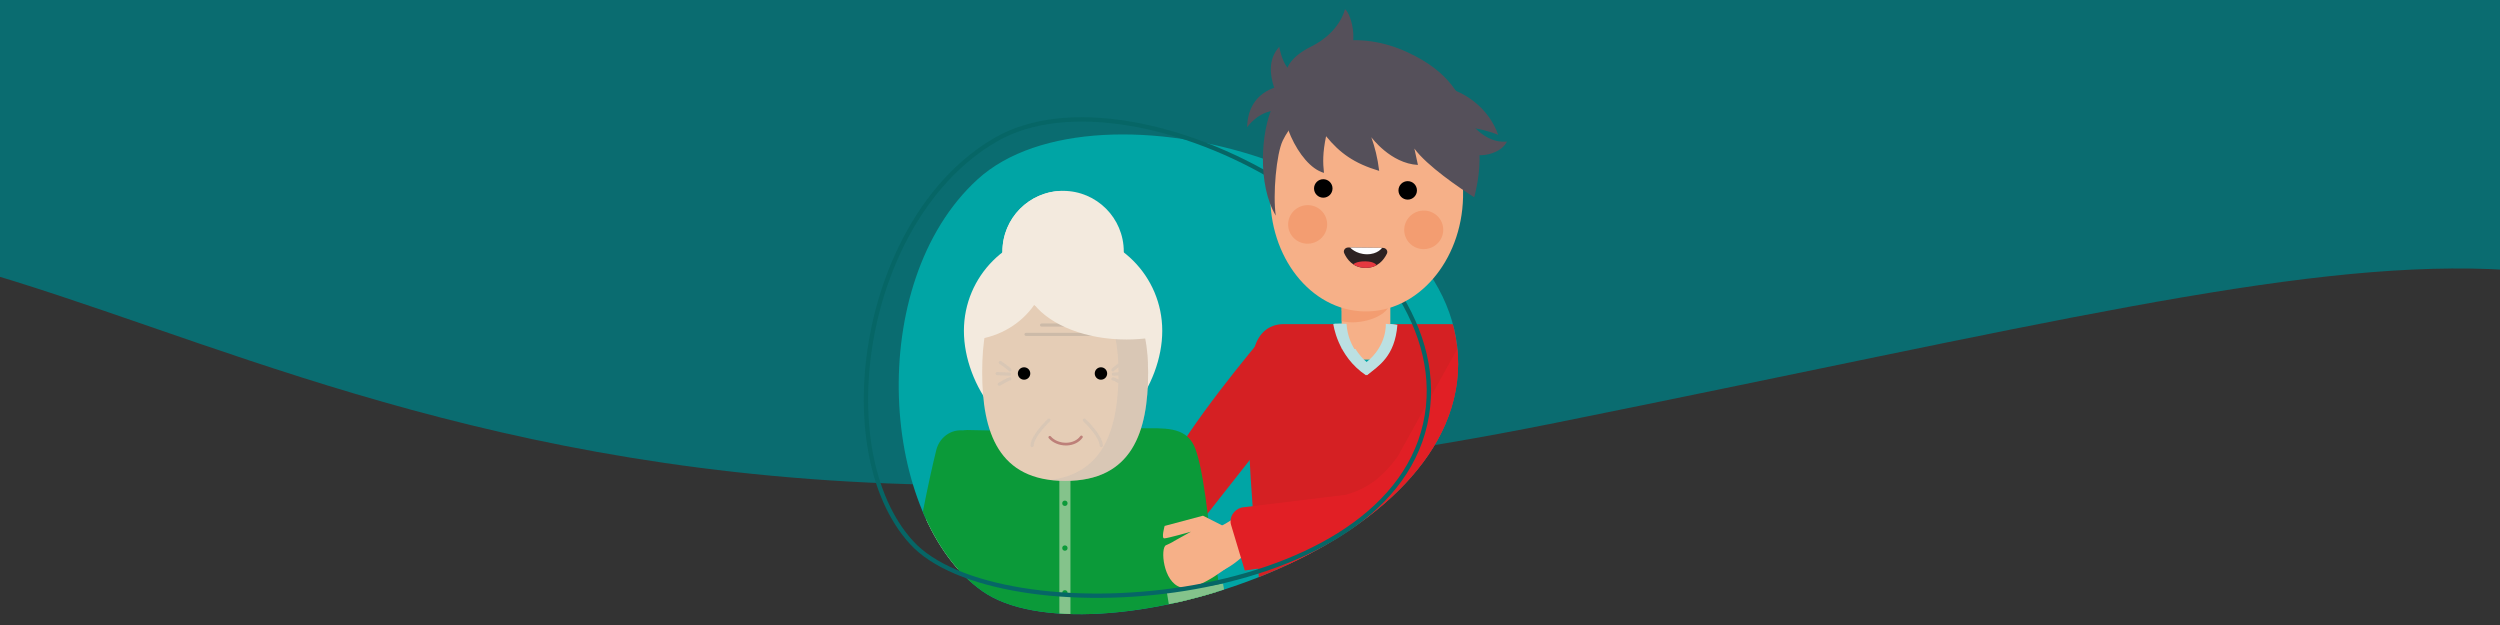 <?xml version="1.0" encoding="UTF-8"?><svg xmlns="http://www.w3.org/2000/svg" xmlns:xlink="http://www.w3.org/1999/xlink" viewBox="0 0 400 100"><rect x="0" y="0" width="400" height="100" fill="#333333" stroke="none"/><defs><style>.cls-1,.cls-2{fill:none;}.cls-3{fill:#b6b5b5;}.cls-3,.cls-4{opacity:.25;}.cls-3,.cls-4,.cls-5{mix-blend-mode:multiply;}.cls-6{fill:#2d2222;}.cls-7{fill:gray;}.cls-8{fill:#fcfdff;}.cls-9{fill:#5c8dc9;}.cls-10{fill:#e6e5e5;}.cls-11{fill:#e11f25;}.cls-5{fill:#7da9db;opacity:.38;}.cls-12{fill:#0a6c70;}.cls-13{fill:#f3eade;}.cls-14{isolation:isolate;}.cls-15{clip-path:url(#clippath-10);}.cls-2{stroke:#066666;stroke-miterlimit:10;stroke-width:.695px;}.cls-16{clip-path:url(#clippath-1);}.cls-17{clip-path:url(#clippath-2);}.cls-18{clip-path:url(#clippath-7);}.cls-19{clip-path:url(#clippath-6);}.cls-20{clip-path:url(#clippath-9);}.cls-21{clip-path:url(#clippath-8);}.cls-22{fill:#f39d71;}.cls-23{fill:#f6b088;}.cls-24{fill:#d52023;}.cls-25{fill:#0b9a39;}.cls-26{fill:#bcbcbc;}.cls-27{fill:#84c38b;}.cls-28{fill:#bbe0e2;}.cls-29{fill:#00a5a5;}.cls-30{fill:#6a9ad2;}.cls-31{fill:#d5a57a;}.cls-32{fill:#bd8079;}.cls-33{fill:#55505a;}.cls-34{fill:#e5cdb6;}.cls-35{fill:#e53940;}.cls-36{fill:#009b39;}.cls-37{clip-path:url(#clippath);}</style><clipPath id="clippath"><polygon class="cls-1" points="820.473 268.449 418.193 268.449 419.191 118.666 821.47 118.666 820.473 268.449"/></clipPath><clipPath id="clippath-1"><polygon class="cls-1" points="400.473 268.696 -1.807 268.696 -.809 118.913 401.47 118.913 400.473 268.696"/></clipPath><clipPath id="clippath-2"><polygon class="cls-1" points="-20.619 270.283 -422.898 270.283 -421.901 119.653 -19.621 119.653 -20.619 270.283"/></clipPath><clipPath id="clippath-6"><polygon class="cls-1" points="-20.619 148.613 -422.898 148.613 -421.901 -2.017 -19.621 -2.017 -20.619 148.613"/></clipPath><clipPath id="clippath-7"><polygon class="cls-1" points="400.473 147.613 -1.807 147.613 -.809 -2.17 401.47 -2.17 400.473 147.613"/></clipPath><clipPath id="clippath-8"><polygon class="cls-1" points="820.245 147.101 417.966 147.101 418.963 -2.123 821.243 -2.123 820.245 147.101"/></clipPath><clipPath id="clippath-9"><path class="cls-29" d="M157.179,94.583c-16.393-11.564-18.959-49.261-.778-65.878,19.21-17.558,76.993-1.158,76.902,29.545-.091,30.703-59.496,48.062-76.124,36.333Z"/></clipPath><clipPath id="clippath-10"><path class="cls-29" d="M236.227-26.659c13.544-6.052,21.599-52.114,11.218-69.527-10.381-17.413-67.955-21.12-94.429-.105-26.474,21.014,1.448,64.059,20.842,70.497,19.395,6.438,53.469,3.112,62.369-.865Z"/></clipPath></defs><g class="cls-14"><g id="Achtergrond_golf"><g id="Vormen_shapes_lagoon"><g class="cls-37"><path class="cls-12" d="M352.517,161.452C-105.156,290.053,230.333-1009.793,1085.681-439.616c363.384,242.232,15.843,790.67-172.963,647.75-80.305-60.788-89.954-50.656-243.846-19.639-191.721,38.641-237.964-49.069-316.354-27.042Z"/></g><g class="cls-16"><path class="cls-12" d="M-67.483,161.699c-457.673,128.601-122.184-1171.245,733.163-601.068,363.384,242.232,15.843,790.67-172.963,647.75-80.305-60.788-89.954-50.656-243.846-19.639C57.151,227.382,10.907,139.672-67.483,161.699Z"/></g><rect class="cls-1" x="-91.979" y="-71.706" width="202.185" height="199.525"/><g class="cls-17"><path class="cls-12" d="M-488.574,163.286c-457.673,128.601-122.184-1171.245,733.163-601.068,363.384,242.232,15.843,790.67-172.963,647.75-80.305-60.788-89.954-50.656-243.846-19.639-191.721,38.641-237.964-49.069-316.354-27.042Z"/></g><g class="cls-19"><path class="cls-12" d="M-488.574,41.615c-457.673,128.601-122.184-1171.245,733.163-601.068,363.384,242.232,15.843,790.67-172.963,647.75C-8.679,27.509-18.328,37.641-172.22,68.658c-191.721,38.641-237.964-49.069-316.354-27.042Z"/></g><g class="cls-18"><path class="cls-12" d="M-67.483,40.615c-457.673,128.601-122.184-1171.245,733.163-601.068,363.384,242.232,15.843,790.67-172.963,647.75-80.305-60.788-89.954-50.656-243.846-19.639C57.151,106.299,10.907,18.589-67.483,40.615Z"/></g><g class="cls-21"><path class="cls-12" d="M352.29,40.103c-457.673,128.601-122.184-1171.245,733.163-601.068,363.384,242.232,15.843,790.67-172.963,647.75-80.305-60.788-89.954-50.656-243.846-19.639-191.721,38.641-237.964-49.069-316.354-27.042Z"/></g></g></g><g id="GRZ"><path class="cls-29" d="M157.179,94.583c-16.393-11.564-18.959-49.261-.778-65.878,19.21-17.558,76.993-1.158,76.902,29.545-.091,30.703-59.496,48.062-76.124,36.333Z"/><g class="cls-20"><path class="cls-24" d="M203.143,52.637s-10.005,11.672-14.917,19.816c-.898,1.489-3.772,6.858-3.772,6.858,0,0-4.417,1.043-16.358,4.937l-1.228,7.256,21.169-2.751,14.773-18.774.334-17.342Z"/><path class="cls-25" d="M171.277,74.185c2.833,0,2.729-3.181,2.729-3.181l8.52-2.475c3.634,0,7.053-.326,8.519,2.777,2.67,5.648,4.541,35.542,4.267,52.222-4.378.006-43.4.006-47.688,0,1.587-12.749,2.961-20.881,4.107-28.363,1.501-9.802-1.814-17.977-.538-21.435,1.655-4.485,2.65-4.926,3.575-4.926l13.676.275s.001,5.106,2.834,5.106Z"/><polygon class="cls-27" points="171.272 123.68 169.496 123.68 169.496 74.699 170.355 75.8 171.272 74.722 171.272 123.68"/><circle class="cls-25" cx="170.384" cy="94.856" r=".428"/><circle class="cls-25" cx="170.384" cy="87.69" r=".428"/><circle class="cls-25" cx="170.384" cy="80.524" r=".428"/><path class="cls-34" d="M150.624,128.409c.521.673.948,1.859.977,2.773.072,2.31-1.743,4.242-4.053,4.314s-4.242-1.743-4.314-4.053c-.031-.989.283-1.907.833-2.639-1.418-27.756,6.524-55.595,6.776-56.541l6.435,1.713c-.066.251-8.03,25.56-6.655,54.434Z"/><path class="cls-25" d="M149.595,99.77c-.247.008-.497-.008-.75-.05-2.213-.365-3.733-2.554-3.394-4.89,1.849-12.777,4.247-22.406,4.348-22.809.572-2.283,2.79-3.638,4.955-3.026,2.164.612,3.454,2.959,2.882,5.242h0c-.024.095-2.392,9.617-4.172,21.915-.299,2.069-1.956,3.559-3.869,3.618Z"/><path class="cls-27" d="M152.975,101.26l-9.027-1.144c.308-2.2.661-4.469,1.051-6.746l8.988,1.4c-.376,2.192-.716,4.375-1.011,6.49Z"/><path class="cls-30" d="M174.621,73.578c-2.785-.669-5.689-.669-8.474,0v-3.485c2.785-.669,5.689-.669,8.474,0v3.485Z"/><polygon class="cls-34" points="172.761 68.185 172.761 72.71 172.919 72.712 170.909 75.162 170.45 75.813 170.466 75.816 170.345 75.99 169.899 75.39 169.9 75.35 167.811 72.54 167.811 68.185 172.761 68.185"/><polygon class="cls-5" points="172.761 68.185 172.761 72.71 172.843 72.712 170.836 75.162 170.836 68.185 172.761 68.185"/><polygon class="cls-9" points="172.934 76.151 175.93 72.573 174.619 70.11 172.184 72.844 172.934 76.151"/><polygon class="cls-9" points="167.834 76.151 164.837 72.573 166.148 70.11 168.583 72.844 167.834 76.151"/><path class="cls-34" d="M189.956,128.208c-.521.673-.841,1.51-.869,2.425-.072,2.31,1.743,4.242,4.053,4.314,2.31.072,4.242-1.743,4.314-4.053.031-.989-.283-1.907-.833-2.639,1.441-26.931-6.524-55.595-6.776-56.541l-6.435,1.713c.066.251,7.365,25.147,6.547,54.783Z"/><path class="cls-25" d="M191.092,99.77c.247.008.497-.008.75-.05,2.213-.365,3.733-2.554,3.394-4.89-1.849-12.777-4.247-22.406-4.348-22.809-.572-2.283-2.79-3.638-4.955-3.026-2.164.612-3.454,2.959-2.882,5.242h0c.024.095,2.392,9.617,4.172,21.915.299,2.069,1.956,3.559,3.869,3.618Z"/><path class="cls-27" d="M187.712,101.26l9.027-1.144c-.308-2.2-.661-4.469-1.051-6.746l-8.988,1.4c.376,2.192.716,4.375,1.011,6.49Z"/><path class="cls-3" d="M176.703,74.51c-.145,0-.267-.114-.274-.261-.07-1.338-2.079-3.495-2.847-4.214-.111-.104-.117-.278-.013-.389.104-.111.278-.116.389-.013.119.112,2.924,2.755,3.02,4.586.008.152-.108.281-.26.289-.005 0-.01 0-.015 0Z"/><path class="cls-3" d="M164.695,74.51c-.005,0-.01-0-.015-0-.152-.008-.268-.137-.26-.289.096-1.831,2.901-4.475,3.02-4.586.111-.103.285-.098.389.013.104.111.098.285-.013.389-.028.026-2.762,2.603-2.847,4.214-.008.147-.129.261-.274.261Z"/><path class="cls-13" d="M185.961,52.931c0,8.764-7.104,18.581-15.868,18.581s-15.868-9.817-15.868-18.581,7.104-15.868,15.868-15.868,15.868,7.104,15.868,15.868Z"/><path class="cls-34" d="M183.7,59.576c0,9.593-2.6,17.37-13.275,17.37s-13.275-7.777-13.275-17.37,2.513-16.424,12.689-16.424,13.861,6.831,13.861,16.424Z"/><circle cx="163.851" cy="59.759" r=".994"/><circle cx="176.152" cy="59.759" r=".994"/><path class="cls-32" d="M170.551,71.277c-1.089,0-2.132-.44-2.752-1.167-.079-.092-.067-.231.025-.309.092-.079.231-.067.309.025.563.662,1.538,1.049,2.555,1.01.91-.035,1.697-.419,2.16-1.055.071-.098.208-.119.306-.048.098.071.12.208.048.306-.542.745-1.453,1.196-2.498,1.236-.051.002-.103.003-.154.003Z"/><path class="cls-3" d="M161.581,59.438c-.081,0-.162-.039-.211-.111-.093-.136-.828-.685-1.454-1.115-.115-.079-.145-.237-.065-.353.08-.116.238-.144.353-.065.327.225,1.407.979,1.589,1.252.077.116.046.271-.07.349-.043.029-.092.043-.141.043Z"/><path class="cls-3" d="M161.497,60.117c-.004,0-.008-0-.011-0l-1.944-.085c-.14-.006-.248-.124-.242-.264.006-.14.127-.245.264-.242l1.944.085c.14.006.248.124.242.264-.006.136-.118.243-.253.243Z"/><path class="cls-3" d="M159.891,61.723c-.088,0-.173-.045-.22-.127-.07-.121-.029-.276.092-.346,1.776-1.028,1.854-.949,1.997-.805.099.099.099.26-0.0.359-.054.054-.126.079-.199.073-.196.062-.935.46-1.544.812-.04.023-.084.034-.127.034Z"/><path class="cls-3" d="M169.838,43.152c-.838,0-1.619.051-2.356.141,7.917.952,11.125,6.789,11.453,14.86-.432.311-.958.71-1.08.893-.077.116-.046.271.07.349.043.029.092.043.141.043.081,0,.162-.039.211-.111.055-.08.333-.303.679-.561.006.267.009.536.009.807l-.825.036c-.14.006-.248.124-.242.264.006.136.118.243.253.243.004,0,.008-0.0.011-0l.799-.035c-.002.216-.006.431-.011.645-.874-.465-.951-.395-1.063-.282-.099.099-.099.26,0,.359.054.054.128.079.199.074.123.039.463.211.849.422-.289,8.048-2.754,14.479-10.877,15.5.743.093,1.527.147,2.367.147,10.675,0,13.275-7.777,13.275-17.37s-3.685-16.424-13.861-16.424Z"/><path class="cls-3" d="M176.206,71.53c-.134,0-.246-.105-.253-.24-.065-1.234-1.917-3.224-2.625-3.886-.102-.096-.108-.256-.012-.358.096-.102.257-.107.358-.012.11.103,2.696,2.541,2.785,4.23.007.14-.1.259-.24.267-.005 0-.009 0-.014 0Z"/><path class="cls-3" d="M165.132,71.53c-.005,0-.009-0-.014-0-.14-.007-.247-.127-.24-.267.089-1.689,2.675-4.127,2.785-4.23.102-.096.263-.09.358.012.096.102.09.263-.012.358-.025.024-2.547,2.401-2.625,3.886-.007.135-.119.24-.253.24Z"/><g class="cls-4"><path class="cls-7" d="M176.027,53.746h-11.867c-.137,0-.248-.111-.248-.248s.111-.248.248-.248h11.867c.137,0,.248.111.248.248s-.111.248-.248.248Z"/></g><g class="cls-4"><path class="cls-7" d="M173.541,52.255h-6.896c-.137,0-.248-.111-.248-.248s.111-.248.248-.248h6.896c.137,0,.248.111.248.248s-.111.248-.248.248Z"/></g><circle class="cls-13" cx="170.093" cy="40.249" r="9.712"/><path class="cls-13" d="M179.282,43.452c-1.324,3.789-4.93,6.511-9.174,6.511-5.364,0-9.711-4.35-9.711-9.714,0-5.275,4.205-9.569,9.447-9.709-2.491,1.372-4.18,4.022-4.18,7.068,0,4.454,3.609,8.063,8.063,8.063,2.153,0,4.111-.845,5.554-2.219Z"/><path class="cls-13" d="M156.065,54.338c3.961-.48,7.372-2.591,9.433-5.588,2.649,3.297,8.252,5.572,14.737,5.572,1.34,0,2.64-.097,3.886-.28-1.234-7.272-7.034-12.777-14.004-12.777-.869,0-1.717.085-2.542.248-1.208.241-2.365.647-3.447,1.2-4.191,2.138-7.279,6.454-8.063,11.626Z"/><path class="cls-24" d="M218.282,58.864l-4.077-7.007h-8.807c-2.606,0-4.168,1.74-4.718,3.953s-2.894,6.669,2.552,53.481c5.34.006,10.564.009,15.145.009h.741c4.514,0,10.816-.316,16.048-.322,7.993-50.222,3.679-52.194,3.128-54.407s-3.871-2.713-6.477-2.713h-8.807s-2.458,5.7-2.458,5.7l-2.269,1.307Z"/><rect class="cls-23" x="214.691" y="35.449" width="7.741" height="22.091" rx="3.318" ry="3.318"/><path class="cls-22" d="M214.691,46.058l7.891-3.508-.15,4.395c-.573,2.304-5.109,3.527-7.741,2.822v-3.709Z"/><path class="cls-28" d="M223.583,51.961l-1.688-.171s.26,3.494-3.159,6.186c0,0-2.866-2.083-3.126-6.186-1.363-.016-2.116.016-2.116.016,0,0,.611,5.145,5.242,8.222,1.774-1.453,4.457-2.938,4.847-8.067Z"/><path class="cls-23" d="M189.612,86.794s6.761-2.575,9.014-4.829l2.254,4.829s-3.541,4.829-7.726,5.151l-3.541-5.151Z"/><path class="cls-11" d="M229.972,81.242l10.842-19.186c1.472-1.942,1.384-4.629-.211-6.389-1.013-1.118-2.45-1.705-3.943-1.611-1.417.089-2.719.787-3.575,1.913l-9.513,17.179c-2.344,3.09-4.597,5.014-8.282,6.024l-16.636,2.028c-1.276.349-2.035,1.611-1.68,2.792l2.192,7.291,21.207-3.075c9.038-1.465,6.352-2.773,9.6-6.965Z"/><path class="cls-23" d="M196.357,85.333l-.462-1.087-3.417-1.735-6.137,1.639s-.562,1.986-.063,1.99,4.283-1.07,4.283-1.07l-2.686,1.489s-.402.288-1.318.679-.506,5.93,2.394,6.747c2.9.817,8.466-4.105,8.69-4.159.224-.054-.321-1.605-.321-1.605l-.963-2.889Z"/><ellipse class="cls-23" cx="218.675" cy="29.592" rx="18.625" ry="15.424" transform="translate(184.091 247.533) rotate(-88.69)"/><circle cx="211.73" cy="28.539" r="1.479"/><circle cx="225.239" cy="28.848" r="1.479"/><path class="cls-33" d="M203.621,15.451c.295-1.093,1.583-2.034,2.106-3.026.075-.142,1.29-1.482,1.297-1.474l2.927,3.343c.017-.034-.048.018-.083.037-.038.021-.089.066-.134.1-.093.068.257.661.161.745-1.744,1.532-3.599,3.544-4.647,5.702-1.029,2.119-1.612,8.7-1.115,12.012-2.967-4.985-2.361-13.478-.512-17.44"/><path class="cls-33" d="M205.811,16.174s-4.718-6.369-1.123-10.3c0,0,.331,2.127,1.318,3.354,0,0,.477-1.756,3.76-3.38,4.686-2.318,5.434-5.984,5.434-5.984.998.582,2.977,7.05-1.216,8.789-1.677.696-2.662-.686-3.039.862-.377,1.548-5.135,6.66-5.135,6.66"/><path class="cls-33" d="M205.652,12.023s-5.955.302-6.106,6.726c0,0,1.693-2.527,4.616-2.695,2.923-.169,1.49-4.031,1.49-4.031"/><path class="cls-33" d="M235.75,18.339c-2.098-4.717-3.726-8.418-10.539-11.588-7.367-3.428-16.786-2.725-19.764,5.61-1.4,3.913,2.235,12.531,6.393,13.689-.182-1.627-.213-3.227.339-5.868,2.184,2.679,4.466,4.339,8.497,5.549-.261-2.131-.688-3.772-1.259-5.391,0,0,3.079,4.207,7.456,4.438,0,0-.112-.565-.567-2.622,1.981,2.741,7.255,6.334,9.566,7.793,0,0,2.027-6.779-.123-11.611"/><path class="cls-33" d="M229.462,12.017c4.777.54,8.769,3.725,10.259,7.95,0,0-3.831-1.648-7.391-1.16-3.293.451-2.868-6.79-2.868-6.79"/><path class="cls-33" d="M234.102,16.21s2.577,5.235,7.013,4.828c-.976,2.149-5.567,3.323-8.252.616-2.12-2.138,1.239-5.443,1.239-5.443"/><path class="cls-6" d="M221.282,38.048l-5.552-.063c-.507-.006-.851.475-.655.91.434.962,1.399,2.334,3.382,2.357,1.982.023,2.99-1.328,3.453-2.279.209-.43-.12-.919-.627-.924Z"/><path class="cls-8" d="M221.131,38.046l-5.115-.058s.918,1.061,2.676,1.081c1.758.02,2.439-1.022,2.439-1.022Z"/><path class="cls-35" d="M220.253,40.816s-.277-.597-1.78-.614c-1.503-.017-1.948.48-1.948.48,0,0,.781.557,1.932.57s1.796-.435,1.796-.435Z"/><ellipse class="cls-22" cx="227.803" cy="35.161" rx="3.124" ry="3.085" transform="translate(-2.697 34.639) rotate(-8.644)"/><ellipse class="cls-22" cx="209.23" cy="34.292" rx="3.124" ry="3.085" transform="translate(-2.777 31.837) rotate(-8.644)"/></g><path class="cls-2" d="M145.83,86.787c-13.49-14.849-7.804-52.204,13.553-64.474,22.566-12.965,75.406,15.597,68.646,45.547-6.76,29.95-68.517,33.987-82.199,18.927Z"/><path class="cls-23" d="M214.686,55.835v-15.455c0-1.825,1.493-3.318,3.318-3.318h1.105c1.825,0,3.318,1.493,3.318,3.318v15.455"/><path class="cls-22" d="M214.685,51.379v-3.709s7.891-3.508,7.891-3.508l-.15,4.395c-.573,2.304-5.109,3.527-7.741,2.822"/><path class="cls-23" d="M218.243,49.826c8.516.195,15.611-7.984,15.846-18.268.235-10.284-6.478-18.779-14.994-18.973-8.516-.195-15.611,7.984-15.846,18.268-.235,10.284,6.478,18.779,14.994,18.973"/><circle cx="211.724" cy="30.152" r="1.479"/><circle cx="225.233" cy="30.461" r="1.479"/><path class="cls-33" d="M203.615,17.064c.295-1.093,1.583-2.034,2.106-3.026.075-.142,1.29-1.482,1.297-1.474l2.927,3.343c.017-.034-.048.018-.083.037-.038.021-.089.066-.134.1-.093.068.257.661.161.745-1.744,1.532-3.599,3.544-4.647,5.702-1.029,2.119-1.612,8.7-1.115,12.012-2.967-4.985-2.361-13.478-.512-17.44"/><path class="cls-33" d="M205.805,17.787s-4.718-6.369-1.123-10.3c0,0,.331,2.127,1.318,3.354,0,0,.477-1.756,3.76-3.38,4.686-2.318,5.434-5.984,5.434-5.984.998.582,2.977,7.05-1.216,8.789-1.677.696-2.662-.686-3.039.862-.377,1.548-5.135,6.66-5.135,6.66"/><path class="cls-33" d="M205.646,13.636s-5.955.302-6.106,6.726c0,0,1.693-2.527,4.616-2.695,2.923-.169,1.49-4.031,1.49-4.031"/><path class="cls-33" d="M235.744,19.952c-2.098-4.717-3.726-8.418-10.539-11.588-7.367-3.428-16.786-2.725-19.764,5.61-1.4,3.913,2.235,12.531,6.393,13.689-.182-1.627-.213-3.227.339-5.868,2.184,2.679,4.466,4.339,8.497,5.549-.261-2.131-.688-3.772-1.259-5.391,0,0,3.079,4.207,7.456,4.438,0,0-.112-.565-.567-2.622,1.981,2.741,7.255,6.334,9.566,7.793,0,0,2.027-6.779-.123-11.611"/><path class="cls-33" d="M229.456,13.629c4.777.54,8.769,3.725,10.259,7.95,0,0-3.831-1.648-7.391-1.16-3.293.451-2.868-6.79-2.868-6.79"/><path class="cls-33" d="M234.096,17.823s2.577,5.235,7.013,4.828c-.976,2.149-5.567,3.323-8.252.616-2.12-2.138,1.239-5.443,1.239-5.443"/><path class="cls-6" d="M221.277,39.661l-5.552-.063c-.507-.006-.851.475-.655.91.434.962,1.399,2.334,3.382,2.357,1.982.023,2.99-1.328,3.453-2.279.209-.43-.12-.919-.627-.924Z"/><path class="cls-8" d="M221.126,39.659l-5.115-.058s.918,1.061,2.676,1.081c1.758.02,2.439-1.022,2.439-1.022Z"/><path class="cls-35" d="M220.247,42.429s-.277-.597-1.78-.614c-1.503-.017-1.948.48-1.948.48,0,0,.781.557,1.932.57s1.796-.435,1.796-.435Z"/><ellipse class="cls-22" cx="227.797" cy="36.774" rx="3.124" ry="3.085" transform="translate(-2.939 34.656) rotate(-8.644)"/><ellipse class="cls-22" cx="209.224" cy="35.905" rx="3.124" ry="3.085" transform="translate(-3.02 31.855) rotate(-8.644)"/><path class="cls-28" d="M223.415,51.983l-1.688-.171s.26,3.494-3.159,6.186c0,0-2.866-2.083-3.126-6.186-1.363-.016-2.116.016-2.116.016,0,0,.611,5.145,5.242,8.222,1.774-1.453,4.457-2.938,4.847-8.067Z"/></g><g id="Farma"><path class="cls-29" d="M236.227-26.659c13.544-6.052,21.599-52.114,11.218-69.527-10.381-17.413-67.955-21.12-94.429-.105-26.474,21.014,1.448,64.059,20.842,70.497,19.395,6.438,53.469,3.112,62.369-.865Z"/><g class="cls-15"><rect class="cls-31" x="182.72" y="24.491" width="9.024" height="46.286" transform="translate(374.463 95.269) rotate(-180)"/><path class="cls-10" d="M180.149,68.714h12.591v4.617h-17.208c0-2.548,2.069-4.617,4.617-4.617Z"/><rect class="cls-26" x="175.524" y="73.322" width="17.216" height=".813" transform="translate(368.264 147.458) rotate(-180)"/><rect class="cls-31" x="199.22" y="24.491" width="9.024" height="46.286"/><path class="cls-10" d="M198.223,68.714h17.208v4.617h-12.591c-2.548,0-4.617-2.069-4.617-4.617h0Z" transform="translate(413.653 142.045) rotate(-180)"/><rect class="cls-26" x="198.223" y="73.322" width="17.216" height=".813"/><path class="cls-36" d="M210.577,34.242h-29.901s.239-5.3-.635-14.804c-1.466-15.928-2.809-39.233,14.902-39.233,19.738,0,17.784,21.693,16.123,38.695-.943,9.651-.489,15.341-.489,15.341Z"/></g></g></g></svg>